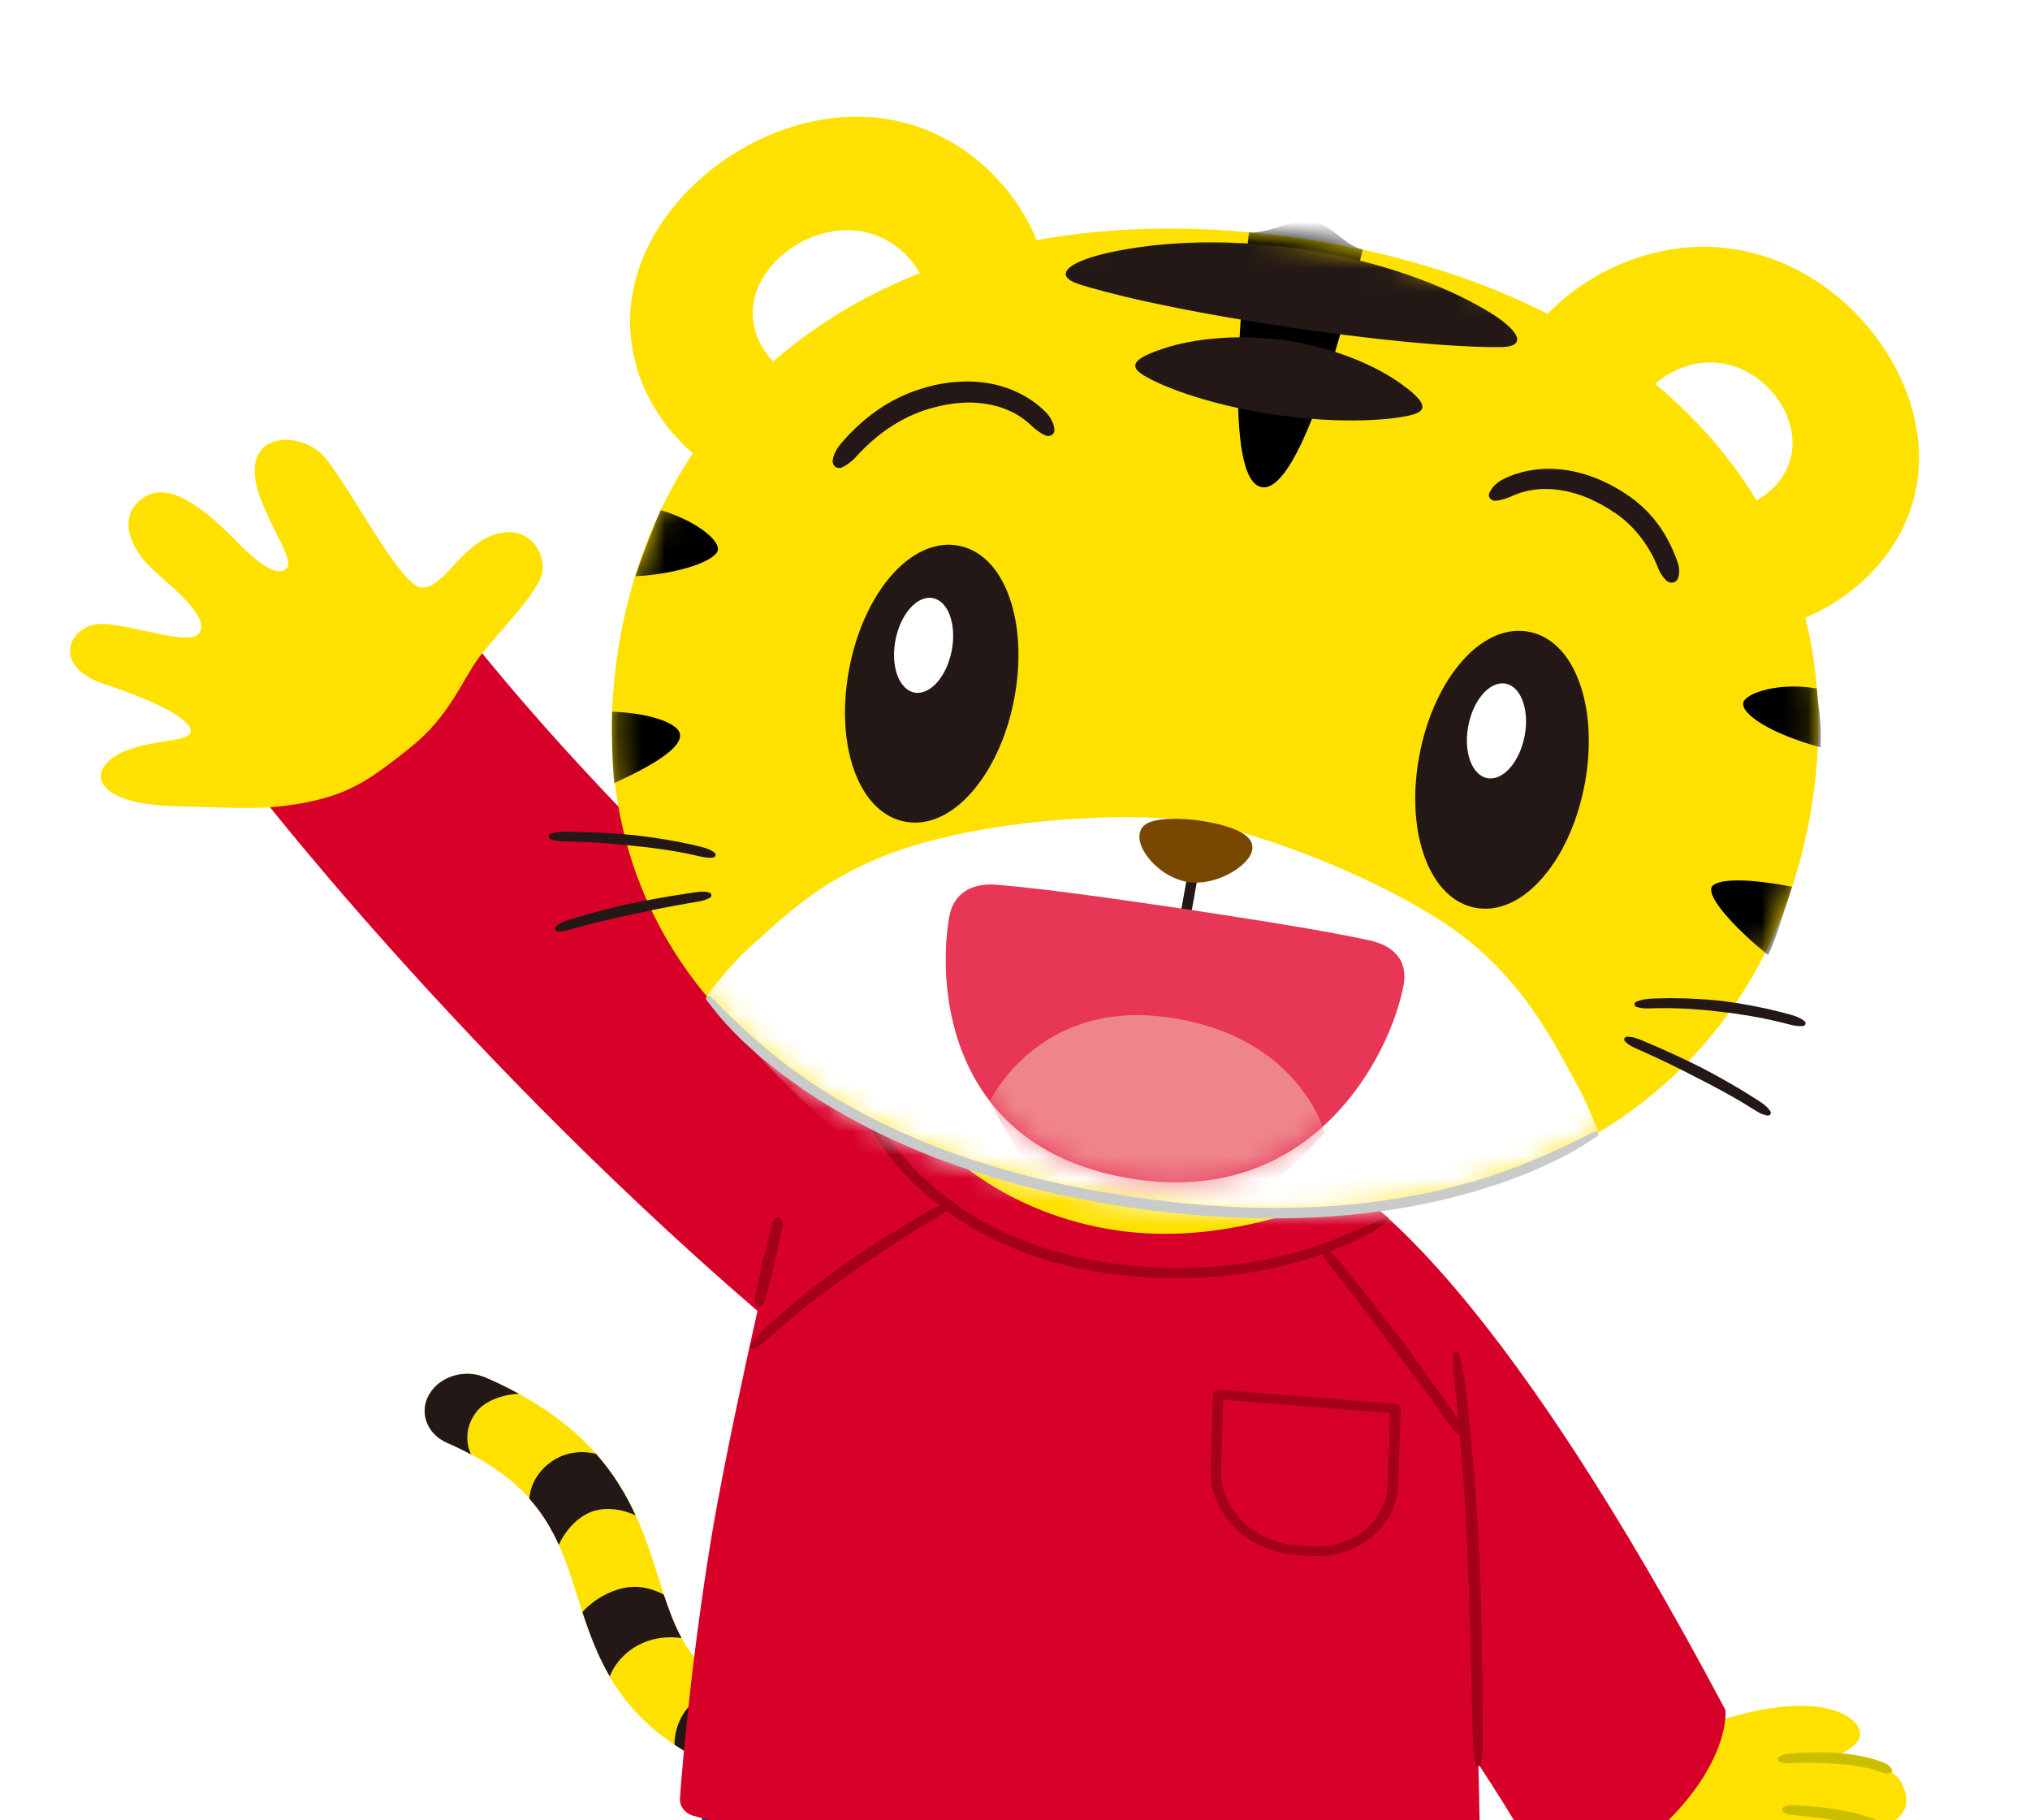 <svg width="87" height="78" viewBox="0 0 87 78" fill="none" xmlns="http://www.w3.org/2000/svg">
<g clip-path="url(#clip0_7001_3022)">
<g filter="url(#filter0_d_7001_3022)">
<path d="M39.316 76.156C40.025 76.007 40.474 75.869 40.544 75.847C41.479 75.553 41.98 74.658 41.663 73.847C41.345 73.039 40.332 72.62 39.401 72.913C39.306 72.942 34.341 74.423 31.098 72.256C29.309 71.062 28.822 69.513 28.204 67.558C27.337 64.812 26.26 61.395 20.816 59.029C19.941 58.649 18.861 58.964 18.406 59.737C17.95 60.51 18.293 61.444 19.168 61.827C23.226 63.591 23.935 65.842 24.757 68.447C25.421 70.55 26.176 72.936 28.886 74.749C32.502 77.167 37.139 76.613 39.316 76.156Z" fill="#FFE100"/>
<path d="M18.402 59.736C18.858 58.964 19.934 58.645 20.812 59.028C21.324 59.25 21.8 59.485 22.238 59.724C22.238 59.724 20.968 59.743 20.382 60.545C19.722 61.45 20.188 62.325 20.188 62.325C19.87 62.155 19.535 61.987 19.161 61.826C18.286 61.446 17.944 60.509 18.399 59.736H18.402Z" fill="#231815"/>
<path d="M27.245 64.936C27.245 64.936 26.137 64.36 25.152 64.868C24.316 65.3 23.949 66.195 23.949 66.195C23.639 65.503 23.243 64.846 22.689 64.221C22.689 64.221 22.682 63.294 23.642 62.624C24.556 61.987 25.548 62.302 25.548 62.302C26.31 63.165 26.839 64.057 27.241 64.939L27.245 64.936Z" fill="#231815"/>
<path d="M29.213 70.196C29.213 70.196 28.377 70.022 27.509 70.418C26.436 70.907 26.132 71.835 26.132 71.835C25.603 70.924 25.257 69.983 24.961 69.079C24.961 69.079 25.582 68.312 26.701 68.051C27.639 67.832 28.451 68.335 28.451 68.335C28.673 69.008 28.902 69.626 29.213 70.196Z" fill="#231815"/>
<path d="M33.119 73.142C33.119 73.142 32.473 73.666 32.138 74.442C31.803 75.218 31.905 76.097 31.905 76.097C30.878 75.817 29.855 75.395 28.906 74.761C28.906 74.761 28.86 73.811 29.576 73.067C30.271 72.346 31.104 72.259 31.104 72.259C31.729 72.675 32.417 72.955 33.119 73.138V73.142Z" fill="#231815"/>
<path d="M39.399 72.916C40.33 72.623 41.343 73.042 41.661 73.85C41.978 74.658 41.477 75.553 40.542 75.85C40.475 75.872 40.023 76.011 39.314 76.159C38.619 76.304 37.673 76.458 36.594 76.526C36.594 76.526 35.651 76.02 35.574 74.942C35.486 73.705 35.902 73.435 35.902 73.435C37.811 73.39 39.342 72.932 39.395 72.916H39.399Z" fill="#231815"/>
<path d="M57.567 53.977C58.308 50.208 53.925 46.337 47.777 45.331C41.63 44.325 36.045 46.564 35.304 50.333C34.563 54.101 38.947 57.972 45.094 58.978C51.242 59.985 56.826 57.746 57.567 53.977Z" fill="#FFE100"/>
<path d="M48.031 59.627C47.043 59.627 46.034 59.543 45.018 59.379C38.641 58.336 34.09 54.246 34.873 50.266C35.656 46.286 41.478 43.897 47.858 44.941C50.917 45.443 53.652 46.647 55.565 48.334C57.523 50.063 58.388 52.095 58.003 54.053C57.618 56.011 56.03 57.64 53.539 58.642C51.913 59.295 50.021 59.627 48.035 59.627H48.031ZM44.848 45.498C40.162 45.498 36.327 47.449 35.744 50.408C35.049 53.953 39.28 57.621 45.176 58.587C48.063 59.06 50.907 58.819 53.183 57.904C55.399 57.015 56.803 55.599 57.135 53.911C57.467 52.224 56.69 50.45 54.951 48.914C53.165 47.336 50.589 46.206 47.703 45.733C46.733 45.575 45.773 45.498 44.848 45.498Z" fill="#231815"/>
<path d="M67.539 78.864L69.088 75.962C69.088 75.962 70.143 74.571 74.716 73.435C78.802 72.42 80.118 73.95 79.618 74.607C78.912 75.528 76.989 75.547 76.989 75.547C76.989 75.547 82.056 79.804 77.317 81.082C72.578 82.36 67.543 78.86 67.543 78.86L67.539 78.864Z" fill="#FFE100"/>
<path d="M76.255 75.409C76.453 75.325 80.733 75.016 81.463 76.346C82.155 77.601 81.216 78.158 80.348 78.355C79.469 78.554 76.576 78.104 76.576 78.104" fill="#FFE100"/>
<path d="M76.221 75.308C76.221 75.308 76.235 75.289 76.263 75.267C76.291 75.241 76.358 75.212 76.436 75.186C76.57 75.144 76.768 75.138 76.997 75.118C77.459 75.086 78.08 75.07 78.701 75.112C79.012 75.138 79.322 75.167 79.612 75.222C79.901 75.27 80.169 75.338 80.399 75.412C80.511 75.444 80.614 75.489 80.706 75.524C80.797 75.556 80.875 75.595 80.931 75.643C81.044 75.734 81.08 75.814 81.08 75.814C81.108 75.878 81.076 75.953 81.005 75.978C80.995 75.981 80.984 75.985 80.97 75.988H80.949C80.949 75.988 80.854 76.001 80.734 75.972C80.617 75.94 80.459 75.869 80.25 75.814C80.046 75.756 79.795 75.705 79.523 75.666C79.252 75.621 78.955 75.595 78.662 75.576C78.07 75.531 77.47 75.531 77.022 75.54C76.796 75.54 76.616 75.569 76.485 75.553C76.432 75.547 76.394 75.528 76.355 75.518C76.316 75.511 76.291 75.502 76.291 75.502H76.281C76.207 75.469 76.175 75.392 76.207 75.325C76.21 75.318 76.214 75.308 76.221 75.302V75.308Z" fill="#CBBE00"/>
<path d="M76.436 77.543C76.436 77.543 80.572 77.653 81.496 78.893C82.117 79.727 81.719 80.982 79.866 81.002C77.925 81.021 75.949 80.602 75.949 80.602" fill="#FFE100"/>
<path d="M75.588 79.614C77.458 79.817 79.42 80.174 80.108 81.073C80.938 82.154 80.454 83.459 78.453 83.407C76.213 83.346 74.392 81.585 73.531 82.573C73.03 83.146 74.985 84.798 72.959 85.69C70.602 86.727 66.777 80.886 66.922 77.988" fill="#FFE100"/>
<path d="M76.436 77.543C76.436 77.543 79.11 77.614 80.638 78.287L76.436 77.543Z" fill="#FFE100"/>
<path d="M76.439 77.436C76.439 77.436 76.51 77.385 76.63 77.362C76.75 77.34 76.919 77.362 77.124 77.369C77.533 77.388 78.077 77.436 78.616 77.517C78.885 77.562 79.156 77.614 79.407 77.668C79.657 77.726 79.887 77.794 80.084 77.858C80.278 77.932 80.448 77.971 80.547 78.048C80.645 78.119 80.684 78.193 80.684 78.193C80.719 78.261 80.688 78.341 80.614 78.373C80.607 78.373 80.6 78.38 80.593 78.38H80.582C80.582 78.38 80.497 78.406 80.381 78.393C80.268 78.373 80.12 78.315 79.933 78.264C79.559 78.161 79.047 78.055 78.525 77.977C78.002 77.894 77.477 77.836 77.082 77.794C76.884 77.771 76.718 77.775 76.602 77.739C76.489 77.704 76.425 77.649 76.425 77.649C76.365 77.597 76.358 77.51 76.415 77.453C76.418 77.449 76.425 77.443 76.432 77.436H76.439Z" fill="#CBBE00"/>
<path d="M39.023 48.1C37.954 47.028 35.975 43.344 33.897 41.769C33.897 41.769 26.031 34.766 20.043 27.218C13.568 28.59 11.285 34.225 11.285 34.225C11.285 34.225 21.917 47.874 36.303 59.363C36.303 59.363 47.326 56.443 39.027 48.097L39.023 48.1Z" fill="#D70029"/>
<path d="M42.024 51.964C52.493 56.7 58.019 50.959 58.019 50.959C59.102 51.87 64.519 55.506 73.936 73.251C73.979 73.331 74.113 75.357 71.526 77.978C69.095 80.438 65.503 79.066 65.45 78.966C63.428 75.337 56.554 65.568 53.651 62.068L36.907 59.688" fill="#D70029"/>
<path d="M62.339 78.284C62.339 78.284 61.976 89.538 61.965 89.831C61.955 90.124 61.655 90.652 59.767 90.819C57.043 91.061 51.235 91.608 46.711 90.462C46.461 90.397 46.295 90.185 46.302 89.95C46.369 87.796 46.489 83.754 46.489 83.754L45.84 83.584C45.84 83.584 44.615 87.412 44.033 89.715C43.977 89.934 43.793 90.104 43.553 90.162C40.829 90.822 36.425 89.827 33.02 89.228C30.437 88.771 28.059 87.857 28.137 87.564C28.211 87.271 30.279 76.983 30.279 76.983L62.343 78.284H62.339Z" fill="#00428E"/>
<path d="M47.399 54.326C53.525 55.208 57.639 53.289 59.534 52.204C59.534 52.23 58.017 50.958 58.017 50.958C55.663 52.03 51.976 53.26 48.073 52.751C43.027 52.091 39.259 48.923 38.242 45.96C38.242 45.96 36.676 44.466 36.037 43.948C36.468 48.675 40.547 53.34 47.399 54.326Z" fill="#D70029"/>
<path d="M36.152 43.936C36.152 43.936 36.184 44.039 36.226 44.235C36.247 44.332 36.279 44.454 36.307 44.596C36.321 44.667 36.336 44.744 36.353 44.825C36.378 44.902 36.403 44.986 36.427 45.072C36.473 45.249 36.529 45.443 36.583 45.652C36.653 45.861 36.731 46.087 36.815 46.328C36.995 46.808 37.225 47.339 37.546 47.89C37.856 48.447 38.262 49.014 38.735 49.584C38.975 49.864 39.247 50.137 39.518 50.418C39.818 50.672 40.097 50.962 40.432 51.206C40.76 51.454 41.089 51.715 41.459 51.934C41.642 52.047 41.819 52.169 42.006 52.276C42.2 52.379 42.391 52.478 42.585 52.581C42.966 52.8 43.389 52.949 43.795 53.135C44.211 53.303 44.645 53.435 45.072 53.58C45.513 53.689 45.947 53.824 46.392 53.911C46.84 53.985 47.281 54.092 47.726 54.14C48.181 54.198 48.629 54.253 49.067 54.275C49.504 54.317 49.942 54.32 50.372 54.33C51.23 54.33 52.062 54.294 52.842 54.191C53.622 54.101 54.352 53.96 55.016 53.795C55.683 53.641 56.272 53.438 56.794 53.258C57.309 53.061 57.754 52.884 58.118 52.726C58.488 52.581 58.767 52.446 58.964 52.366C59.158 52.279 59.264 52.237 59.264 52.237C59.324 52.214 59.391 52.237 59.42 52.292C59.441 52.337 59.427 52.388 59.388 52.417C59.388 52.417 59.021 52.688 58.305 53.061C57.945 53.248 57.493 53.441 56.964 53.641C56.427 53.828 55.82 54.04 55.139 54.201C54.458 54.372 53.71 54.523 52.909 54.62C52.108 54.729 51.254 54.768 50.372 54.774C49.931 54.764 49.483 54.764 49.028 54.723C48.569 54.7 48.117 54.645 47.666 54.591C47.2 54.542 46.748 54.436 46.286 54.362C45.827 54.272 45.376 54.137 44.921 54.024C44.48 53.869 44.031 53.731 43.601 53.557C43.181 53.364 42.74 53.206 42.348 52.977C42.147 52.871 41.946 52.765 41.748 52.659C41.554 52.546 41.371 52.42 41.18 52.301C40.799 52.073 40.457 51.802 40.118 51.541C39.772 51.287 39.483 50.984 39.172 50.717C38.894 50.424 38.611 50.141 38.364 49.848C37.877 49.255 37.458 48.663 37.14 48.083C36.808 47.51 36.572 46.953 36.388 46.457C36.307 46.206 36.23 45.968 36.159 45.752C36.106 45.526 36.067 45.317 36.029 45.13C35.99 44.944 35.968 44.776 35.961 44.631C35.947 44.486 35.944 44.364 35.94 44.264C35.93 44.065 35.93 43.958 35.93 43.958C35.93 43.9 35.983 43.852 36.046 43.852C36.099 43.852 36.145 43.884 36.159 43.929L36.152 43.936Z" fill="#A40018"/>
<path d="M62.402 58.001C62.402 58.001 63.1 62.641 63.248 69.513C63.365 74.897 63.372 77.402 63.457 79.356C63.474 79.762 63.181 80.119 62.737 80.158C59.974 80.39 52.469 80.738 45.694 80.132C37.684 79.482 32.366 78.558 29.706 77.804C29.353 77.704 29.12 77.398 29.141 77.06C29.265 75.174 29.826 69.403 30.732 64.493C31.742 59.029 33.379 52.218 33.379 52.218" fill="#D70029"/>
<path d="M62.514 57.989C62.514 57.989 62.613 58.256 62.705 58.732C62.796 59.209 62.863 59.898 62.952 60.719C63.128 62.368 63.301 64.567 63.407 66.773C63.499 68.978 63.506 71.184 63.537 72.833C63.544 73.66 63.569 74.346 63.548 74.829C63.527 75.312 63.474 75.589 63.474 75.589C63.463 75.647 63.403 75.686 63.336 75.676C63.287 75.669 63.252 75.634 63.241 75.592C63.241 75.592 63.178 75.319 63.139 74.835C63.1 74.356 63.1 73.667 63.075 72.839C63.033 71.187 63.008 68.985 62.899 66.789C62.81 64.593 62.652 62.397 62.493 60.755C62.419 59.933 62.327 59.251 62.295 58.771C62.267 58.291 62.285 58.011 62.285 58.011C62.288 57.953 62.345 57.908 62.408 57.911C62.458 57.911 62.496 57.944 62.514 57.985V57.989Z" fill="#A40018"/>
<path d="M32.398 55.94C32.398 55.94 32.356 55.87 32.346 55.763C32.338 55.654 32.384 55.512 32.416 55.335C32.487 54.981 32.585 54.514 32.691 54.044C32.804 53.577 32.917 53.11 33.012 52.762C33.062 52.588 33.083 52.44 33.136 52.344C33.192 52.247 33.259 52.199 33.259 52.199C33.326 52.154 33.425 52.167 33.475 52.228C33.478 52.231 33.482 52.237 33.485 52.244C33.485 52.244 33.528 52.315 33.535 52.421C33.542 52.53 33.496 52.672 33.464 52.849C33.393 53.203 33.295 53.67 33.189 54.14C33.076 54.607 32.963 55.074 32.868 55.422C32.818 55.596 32.797 55.744 32.744 55.841C32.688 55.937 32.617 55.986 32.617 55.986C32.55 56.031 32.451 56.018 32.402 55.956C32.402 55.953 32.395 55.947 32.391 55.944L32.398 55.94Z" fill="#A40018"/>
<path d="M56.426 66.683C56.313 66.683 56.204 66.679 56.091 66.67L55.474 66.621C53.434 66.457 51.822 64.818 51.882 62.97L51.987 59.747C51.987 59.689 52.016 59.637 52.062 59.599C52.107 59.56 52.167 59.541 52.231 59.547L59.828 60.159C59.948 60.169 60.036 60.262 60.033 60.368L59.927 63.591C59.898 64.487 59.486 65.298 58.769 65.878C58.124 66.399 57.301 66.679 56.426 66.679V66.683ZM56.126 66.261C57.009 66.332 57.834 66.087 58.469 65.575C59.09 65.069 59.45 64.364 59.475 63.582L59.574 60.552L52.428 59.975L52.33 62.98C52.277 64.615 53.702 66.064 55.509 66.209L56.126 66.257V66.261Z" fill="#A40018"/>
<path d="M40.669 51.771C40.669 51.771 40.556 51.893 40.326 52.057C40.093 52.222 39.737 52.415 39.324 52.672C38.495 53.181 37.408 53.88 36.364 54.633C35.838 55.004 35.316 55.38 34.843 55.751C34.606 55.934 34.377 56.111 34.165 56.288C33.957 56.466 33.749 56.623 33.572 56.784C33.393 56.942 33.23 57.087 33.086 57.213C32.944 57.345 32.821 57.457 32.712 57.544C32.489 57.715 32.33 57.792 32.33 57.792H32.327C32.267 57.821 32.193 57.802 32.165 57.747C32.147 57.715 32.147 57.679 32.165 57.651C32.165 57.651 32.239 57.502 32.419 57.29C32.595 57.071 32.902 56.807 33.262 56.482C33.438 56.318 33.647 56.153 33.855 55.97C34.063 55.786 34.296 55.606 34.532 55.416C35.005 55.036 35.527 54.646 36.053 54.266C37.119 53.516 38.227 52.824 39.07 52.322C39.493 52.074 39.843 51.858 40.108 51.742C40.376 51.626 40.549 51.594 40.549 51.594C40.616 51.581 40.679 51.62 40.693 51.681C40.7 51.716 40.693 51.748 40.669 51.774V51.771Z" fill="#A40018"/>
<path d="M56.801 53.47C56.801 53.47 56.949 53.56 57.147 53.753C57.344 53.95 57.581 54.262 57.877 54.626C58.467 55.357 59.239 56.342 59.998 57.334C60.742 58.335 61.469 59.349 62.006 60.116C62.27 60.499 62.503 60.811 62.637 61.05C62.768 61.288 62.807 61.446 62.807 61.446C62.821 61.507 62.782 61.565 62.715 61.581C62.676 61.59 62.637 61.581 62.609 61.558C62.609 61.558 62.471 61.459 62.288 61.252C62.108 61.043 61.896 60.721 61.617 60.344C61.071 59.588 60.333 58.586 59.578 57.598C58.837 56.6 58.082 55.608 57.503 54.874C57.217 54.503 56.963 54.207 56.815 53.978C56.67 53.75 56.617 53.599 56.617 53.599C56.596 53.541 56.632 53.476 56.695 53.46C56.73 53.45 56.769 53.457 56.801 53.473V53.47Z" fill="#A40018"/>
<path d="M17.535 32.074C19.289 30.69 19.783 29.167 20.549 28.143C21.314 27.119 23.227 25.284 23.262 24.385C23.298 23.49 22.532 22.444 21.135 22.927C19.737 23.406 18.993 25.216 18.072 25.18C17.151 25.145 14.896 20.672 13.862 19.533C13.033 18.615 10.972 18.448 10.912 20.106C10.859 21.626 12.662 23.867 12.309 24.321C11.953 24.778 11.113 24.205 10.104 23.165C9.095 22.125 7.408 20.586 6.247 21.265C4.998 21.996 5.453 23.464 6.71 24.556C7.966 25.644 8.94 26.568 8.527 27.138C8.114 27.708 5.655 26.755 4.384 26.736C2.99 26.716 2.105 28.523 4.458 29.308C6.812 30.091 8.22 30.851 8.174 31.356C8.128 31.862 5.962 31.64 4.811 32.483C3.774 33.243 4.271 34.448 7.398 34.541C10.528 34.634 11.491 34.705 13.149 34.377C15.072 33.997 15.962 33.317 17.535 32.074Z" fill="#FFE100"/>
<path d="M44.859 14.814C43.712 19.905 37.106 22.761 32.194 20.903C28.959 19.68 26.817 16.627 27.018 13.33C27.339 8.072 33.941 3.519 39.403 5.454C43.168 6.784 45.734 10.915 44.855 14.818L44.859 14.814Z" fill="#FFE100"/>
<path d="M39.773 13.888C39.3 15.965 36.531 17.121 34.459 16.351C33.097 15.845 32.187 14.593 32.264 13.247C32.388 11.099 35.154 9.254 37.459 10.053C39.046 10.603 40.133 12.297 39.773 13.888Z" fill="white"/>
<path d="M64.136 17.767C63.458 22.881 68.861 27.498 74.273 27.189C77.841 26.986 80.992 24.751 81.955 21.596C83.49 16.57 78.691 10.365 72.714 10.577C68.596 10.725 64.654 13.849 64.136 17.767Z" fill="#FFE100"/>
<path d="M69.912 18.275C69.654 20.227 71.715 21.988 73.782 21.872C75.144 21.795 76.348 20.941 76.715 19.737C77.3 17.818 75.469 15.451 73.186 15.532C71.616 15.586 70.109 16.781 69.912 18.275Z" fill="white"/>
<path d="M77.575 34.942C75.338 47.384 64.227 53.873 48.415 51.512C32.603 49.152 24.343 39.769 26.58 27.327C28.817 14.885 40.384 7.927 55.832 10.232C71.28 12.538 79.809 22.497 77.575 34.939V34.942Z" fill="#FFE100"/>
<mask id="mask0_7001_3022" style="mask-type:luminance" maskUnits="userSpaceOnUse" x="26" y="9" width="52" height="43">
<path d="M77.575 34.943C75.338 47.385 64.227 53.874 48.415 51.513C32.603 49.153 24.343 39.77 26.58 27.328C28.817 14.886 40.384 7.928 55.832 10.233C71.28 12.539 79.809 22.498 77.575 34.94V34.943Z" fill="white"/>
</mask>
<g mask="url(#mask0_7001_3022)">
<path d="M61.606 39.363C58.021 37.1 53.282 35.515 51.094 35.184C48.903 34.862 44.047 34.932 39.859 36.034C35.656 37.138 33.765 39.135 32.022 40.693C31.468 41.189 30.769 42.039 30.282 42.68C34.005 47.156 38.963 52.411 47.191 53.637C55.321 54.851 63.437 51.599 68.515 48.527C68.275 47.932 67.908 47.062 67.689 46.669C66.581 44.683 65.205 41.63 61.609 39.36L61.606 39.363Z" fill="white"/>
<path d="M54.082 20.876C55.758 21.127 57.787 13.264 58.404 10.691C57.614 10.517 57.064 9.606 56.231 9.48C55.405 9.358 54.332 10.028 53.528 9.96C53.214 12.575 52.406 20.621 54.082 20.873V20.876Z" fill="black"/>
<path d="M55.194 14.013C60.166 14.757 63.261 14.902 64.372 14.873C65.484 14.841 65.141 14.12 63.561 13.215C61.983 12.31 59.376 11.212 55.791 10.677C52.206 10.143 49.351 10.426 47.541 10.822C45.73 11.218 45.148 11.804 46.193 12.159C47.237 12.513 50.222 13.273 55.191 14.013H55.194Z" fill="#231815"/>
<path d="M54.589 17.762C57.62 18.213 59.914 17.975 60.613 17.746C61.269 17.53 60.959 17.102 60.016 16.426C59.074 15.75 57.342 14.922 55.157 14.597C52.973 14.272 51.04 14.549 49.91 14.919C48.781 15.289 48.34 15.602 48.887 15.998C49.469 16.42 51.562 17.312 54.589 17.766V17.762Z" fill="#231815"/>
<path d="M30.769 23.538C30.8 23.113 29.798 22.305 28.32 21.86C28.006 22.559 27.473 23.953 27.23 24.694C29.089 24.594 30.737 24.021 30.772 23.538H30.769Z" fill="black"/>
<path d="M29.088 31.321C28.859 30.951 27.821 30.551 26.233 30.497C26.212 31.363 26.24 32.725 26.322 33.556C28.753 32.451 29.356 31.756 29.088 31.321Z" fill="black"/>
<path d="M74.715 30.101C74.581 30.568 75.858 31.437 78.021 32.023C78.088 30.996 77.915 30.255 77.862 29.502C76.253 29.219 74.835 29.689 74.715 30.098V30.101Z" fill="black"/>
<path d="M73.413 37.939C73.003 38.274 74.231 39.678 75.77 40.921C76.101 40.283 76.422 39.163 76.804 37.997C74.902 37.633 73.762 37.656 73.413 37.939Z" fill="black"/>
</g>
<path d="M49.755 45.311C49.755 45.311 49.73 45.311 49.72 45.311C49.596 45.291 49.515 45.188 49.533 45.076L51.015 36.803C51.036 36.691 51.152 36.614 51.272 36.633C51.396 36.652 51.477 36.755 51.459 36.868L49.977 45.14C49.96 45.24 49.864 45.311 49.755 45.311Z" fill="#231815"/>
<path d="M35.682 19.8C35.682 19.8 35.682 19.752 35.696 19.672C35.71 19.594 35.745 19.478 35.812 19.343C35.879 19.208 35.989 19.063 36.126 18.908C36.264 18.751 36.423 18.577 36.613 18.396C36.984 18.032 37.464 17.636 38.046 17.289C38.342 17.121 38.656 16.96 38.995 16.828C39.168 16.757 39.323 16.706 39.528 16.642C39.697 16.596 39.849 16.548 40.032 16.506C40.413 16.426 40.781 16.368 41.154 16.355C41.525 16.329 41.895 16.355 42.252 16.403C42.608 16.455 42.944 16.545 43.251 16.661C43.557 16.773 43.833 16.915 44.073 17.067C44.313 17.215 44.514 17.376 44.68 17.527C44.845 17.678 44.976 17.823 45.05 17.968C45.128 18.107 45.163 18.229 45.177 18.313C45.191 18.4 45.191 18.448 45.191 18.448C45.188 18.58 45.064 18.686 44.919 18.683C44.888 18.683 44.856 18.677 44.824 18.664L44.796 18.654C44.796 18.654 44.75 18.635 44.676 18.596C44.605 18.557 44.517 18.493 44.408 18.416C44.306 18.335 44.193 18.229 44.062 18.11C43.925 17.994 43.766 17.875 43.572 17.762C43.381 17.649 43.159 17.546 42.912 17.466C42.792 17.418 42.658 17.395 42.527 17.356C42.393 17.334 42.255 17.302 42.111 17.285C41.825 17.253 41.525 17.234 41.218 17.26C40.911 17.276 40.597 17.331 40.308 17.392C40.156 17.424 39.98 17.475 39.817 17.517C39.694 17.556 39.528 17.608 39.39 17.662C39.101 17.768 38.829 17.907 38.575 18.045C38.063 18.332 37.626 18.664 37.28 18.979C37.107 19.137 36.956 19.288 36.825 19.427C36.698 19.568 36.585 19.691 36.476 19.778C36.37 19.865 36.267 19.929 36.193 19.974C36.119 20.016 36.07 20.035 36.07 20.035C35.932 20.087 35.773 20.029 35.717 19.903C35.703 19.871 35.696 19.839 35.696 19.81L35.682 19.8Z" fill="#231815"/>
<path d="M71.467 24.921C71.467 24.921 71.424 24.892 71.371 24.834C71.315 24.773 71.248 24.689 71.181 24.586C71.11 24.48 71.061 24.338 70.997 24.18C70.927 24.026 70.849 23.849 70.743 23.668C70.542 23.301 70.256 22.902 69.889 22.535C69.706 22.351 69.501 22.174 69.272 22.016C69.148 21.936 69.025 21.855 68.898 21.775C68.767 21.694 68.651 21.636 68.527 21.566C68.404 21.498 68.266 21.44 68.139 21.375C68.005 21.318 67.871 21.269 67.74 21.218C67.472 21.131 67.201 21.053 66.936 21.015C66.671 20.967 66.414 20.947 66.17 20.954C65.927 20.954 65.701 20.989 65.493 21.028C65.39 21.053 65.295 21.079 65.203 21.102C65.115 21.134 65.031 21.163 64.949 21.192C64.798 21.263 64.663 21.318 64.543 21.359C64.42 21.395 64.321 21.427 64.247 21.44C64.169 21.453 64.124 21.456 64.124 21.456H64.092C63.947 21.466 63.82 21.366 63.81 21.234C63.81 21.205 63.81 21.176 63.82 21.147C63.82 21.147 63.834 21.105 63.877 21.031C63.919 20.96 63.983 20.854 64.102 20.754C64.212 20.645 64.378 20.551 64.575 20.458C64.678 20.416 64.784 20.374 64.9 20.329C65.016 20.294 65.143 20.258 65.27 20.22C65.535 20.158 65.824 20.107 66.131 20.094C66.442 20.078 66.766 20.091 67.095 20.139C67.426 20.184 67.755 20.271 68.083 20.374C68.242 20.432 68.404 20.493 68.563 20.558C68.718 20.632 68.873 20.696 69.025 20.777C69.173 20.86 69.339 20.944 69.473 21.031C69.607 21.121 69.741 21.211 69.875 21.298C70.15 21.495 70.394 21.71 70.613 21.936C71.05 22.387 71.354 22.876 71.565 23.301C71.675 23.514 71.756 23.716 71.827 23.893C71.894 24.074 71.95 24.228 71.961 24.367C71.971 24.509 71.961 24.618 71.939 24.692C71.922 24.766 71.901 24.811 71.901 24.811C71.837 24.943 71.664 25.001 71.52 24.943C71.498 24.934 71.481 24.924 71.463 24.911L71.467 24.921Z" fill="#231815"/>
<path d="M23.587 35.741C23.587 35.741 23.699 35.686 23.893 35.657C24.087 35.628 24.37 35.644 24.701 35.648C25.372 35.66 26.265 35.699 27.154 35.783C28.043 35.883 28.925 36.031 29.582 36.176C29.906 36.256 30.185 36.308 30.365 36.388C30.545 36.469 30.633 36.546 30.633 36.546C30.683 36.591 30.686 36.665 30.633 36.713C30.616 36.733 30.591 36.742 30.566 36.745H30.559C30.559 36.745 30.436 36.768 30.245 36.745C30.054 36.717 29.793 36.646 29.476 36.581C28.837 36.449 27.973 36.321 27.097 36.24C26.226 36.14 25.347 36.089 24.687 36.063C24.359 36.047 24.084 36.056 23.89 36.028C23.699 35.998 23.587 35.947 23.587 35.947C23.523 35.918 23.495 35.847 23.53 35.789C23.541 35.767 23.562 35.751 23.583 35.738L23.587 35.741Z" fill="#231815"/>
<path d="M30.443 38.455C30.443 38.455 30.348 38.522 30.171 38.577C29.995 38.632 29.734 38.661 29.423 38.718C28.802 38.828 27.98 38.983 27.162 39.166C26.343 39.334 25.528 39.527 24.928 39.694C24.628 39.775 24.381 39.858 24.201 39.894C24.017 39.923 23.898 39.907 23.898 39.907H23.894C23.823 39.897 23.774 39.836 23.785 39.768C23.788 39.746 23.799 39.723 23.816 39.707C23.816 39.707 23.898 39.627 24.063 39.54C24.229 39.453 24.487 39.388 24.79 39.292C25.401 39.111 26.219 38.896 27.045 38.712C27.874 38.541 28.711 38.4 29.339 38.303C29.653 38.258 29.914 38.206 30.101 38.206C30.291 38.206 30.404 38.248 30.404 38.248C30.471 38.271 30.507 38.342 30.482 38.403C30.471 38.425 30.457 38.445 30.44 38.458L30.443 38.455Z" fill="#231815"/>
<path d="M77.264 43.966C77.264 43.966 77.14 43.979 76.942 43.953C76.749 43.924 76.484 43.837 76.156 43.766C75.503 43.608 74.617 43.451 73.724 43.354C73.28 43.296 72.832 43.258 72.412 43.232C72.2 43.216 71.999 43.212 71.805 43.206C71.611 43.196 71.431 43.196 71.261 43.2C71.092 43.2 70.937 43.2 70.803 43.206C70.665 43.216 70.549 43.216 70.446 43.206C70.249 43.19 70.129 43.142 70.129 43.142H70.125C70.062 43.116 70.03 43.045 70.058 42.987C70.069 42.965 70.086 42.945 70.111 42.932C70.111 42.932 70.221 42.874 70.422 42.833C70.623 42.791 70.912 42.784 71.258 42.778C71.431 42.771 71.618 42.768 71.819 42.775C72.017 42.778 72.228 42.775 72.444 42.791C72.878 42.807 73.336 42.839 73.795 42.89C74.709 43.006 75.612 43.183 76.279 43.357C76.611 43.444 76.893 43.512 77.077 43.596C77.26 43.682 77.348 43.77 77.348 43.77C77.398 43.818 77.394 43.892 77.341 43.934C77.32 43.95 77.295 43.963 77.271 43.966H77.264Z" fill="#231815"/>
<path d="M69.724 44.424C69.724 44.424 69.851 44.417 70.042 44.462C70.233 44.511 70.48 44.63 70.783 44.755C71.386 45.016 72.184 45.377 72.964 45.77C73.736 46.175 74.492 46.61 75.042 46.958C75.314 47.135 75.55 47.273 75.688 47.402C75.825 47.531 75.882 47.634 75.882 47.634C75.913 47.692 75.885 47.763 75.822 47.792C75.797 47.801 75.769 47.805 75.744 47.801H75.741C75.741 47.801 75.617 47.782 75.444 47.705C75.275 47.621 75.056 47.47 74.781 47.306C74.234 46.974 73.482 46.559 72.713 46.175C71.951 45.773 71.171 45.403 70.582 45.135C70.289 44.997 70.035 44.9 69.873 44.804C69.71 44.704 69.636 44.614 69.636 44.614C69.59 44.562 69.601 44.488 69.657 44.446C69.678 44.43 69.703 44.424 69.728 44.42L69.724 44.424Z" fill="#231815"/>
<path d="M51.344 35.559C51.951 35.649 53.115 35.91 53.228 36.255C53.359 36.648 52.085 37.552 51.012 37.404C49.837 37.218 49.047 35.981 49.336 35.672C49.555 35.437 50.737 35.469 51.344 35.559Z" fill="#784700"/>
<path d="M51.254 37.821C51.151 37.821 51.046 37.815 50.943 37.802C49.959 37.644 49.165 36.884 48.914 36.246C48.734 35.786 48.886 35.525 48.995 35.409C49.493 34.881 51.391 35.158 51.409 35.161C52.327 35.3 53.459 35.58 53.646 36.137C53.703 36.308 53.703 36.585 53.371 36.932C52.933 37.393 52.083 37.821 51.25 37.821H51.254ZM49.729 35.934C49.821 36.227 50.35 36.887 51.088 37.003C51.769 37.1 52.549 36.614 52.753 36.356C52.531 36.23 51.942 36.053 51.271 35.95C50.717 35.867 50.022 35.873 49.729 35.931V35.934Z" fill="#784700"/>
<path d="M43.054 29.761C42.507 32.817 40.665 35.084 38.94 34.826C37.214 34.569 36.262 31.883 36.809 28.831C37.356 25.775 39.197 23.508 40.923 23.766C42.648 24.023 43.601 26.709 43.054 29.761Z" fill="#231815"/>
<path d="M39.215 35.249C39.099 35.249 38.986 35.239 38.87 35.223C36.876 34.927 35.779 32.09 36.375 28.764C36.971 25.441 38.997 23.071 40.994 23.367C42 23.519 42.804 24.308 43.259 25.589C43.683 26.78 43.764 28.287 43.489 29.826C43.213 31.366 42.61 32.77 41.791 33.774C41.012 34.734 40.108 35.249 39.212 35.249H39.215ZM40.648 24.15C39.244 24.15 37.723 26.243 37.247 28.896C36.749 31.678 37.557 34.212 39.011 34.431C39.664 34.528 40.419 34.116 41.082 33.298C41.816 32.393 42.363 31.114 42.617 29.698C42.871 28.284 42.801 26.913 42.419 25.84C42.077 24.871 41.506 24.262 40.853 24.163C40.786 24.153 40.719 24.146 40.648 24.146V24.15Z" fill="#231815"/>
<path d="M40.797 27.832C40.596 28.953 39.89 29.78 39.22 29.681C38.549 29.581 38.168 28.592 38.369 27.472C38.57 26.351 39.276 25.524 39.946 25.623C40.617 25.723 40.998 26.712 40.797 27.832Z" fill="white"/>
<path d="M67.493 33.453C66.946 36.508 65.104 38.775 63.378 38.518C61.653 38.26 60.7 35.575 61.247 32.522C61.794 29.469 63.636 27.199 65.362 27.457C67.087 27.715 68.04 30.4 67.493 33.453Z" fill="#231815"/>
<path d="M63.655 38.938C63.538 38.938 63.426 38.928 63.309 38.912C61.316 38.613 60.218 35.776 60.815 32.453C61.09 30.914 61.693 29.51 62.512 28.505C63.394 27.42 64.431 26.908 65.437 27.056C66.443 27.208 67.247 27.997 67.702 29.278C68.126 30.47 68.207 31.976 67.932 33.516C67.656 35.055 67.053 36.459 66.234 37.463C65.455 38.423 64.551 38.938 63.655 38.938ZM65.102 27.839C64.495 27.839 63.821 28.248 63.221 28.985C62.487 29.89 61.94 31.168 61.686 32.585C61.188 35.367 61.996 37.901 63.45 38.12C64.103 38.217 64.858 37.805 65.522 36.987C66.256 36.082 66.802 34.804 67.057 33.387C67.311 31.97 67.24 30.602 66.859 29.529C66.517 28.56 65.945 27.951 65.289 27.852C65.225 27.842 65.162 27.839 65.098 27.839H65.102Z" fill="#231815"/>
<path d="M65.348 31.499C65.147 32.62 64.441 33.447 63.77 33.348C63.1 33.248 62.719 32.259 62.92 31.139C63.121 30.018 63.827 29.191 64.497 29.29C65.168 29.39 65.549 30.379 65.348 31.499Z" fill="white"/>
<path d="M48.662 50.531C56.319 51.674 59.608 45.182 60.155 42.201C60.342 41.183 59.756 40.523 58.694 40.295C56.485 39.821 53.842 39.422 50.74 38.945C47.635 38.495 44.989 38.105 42.73 37.912C41.647 37.819 40.86 38.273 40.68 39.293C40.155 42.278 40.603 49.327 48.662 50.531Z" fill="#E73656"/>
<mask id="mask1_7001_3022" style="mask-type:luminance" maskUnits="userSpaceOnUse" x="40" y="37" width="21" height="14">
<path d="M48.662 50.532C56.319 51.675 59.608 45.184 60.155 42.202C60.342 41.184 59.756 40.524 58.694 40.296C56.485 39.822 53.842 39.423 50.74 38.946C47.635 38.496 44.989 38.106 42.73 37.913C41.647 37.819 40.86 38.273 40.68 39.294C40.155 42.279 40.603 49.328 48.662 50.532Z" fill="white"/>
</mask>
<g mask="url(#mask1_7001_3022)">
<path d="M56.773 48.541C56.773 48.541 55.714 44.41 50.128 43.605C44.486 42.762 42.422 47.196 42.422 47.196C46.021 54.292 50.771 55.078 56.776 48.541H56.773Z" fill="#EF858C"/>
</g>
<path d="M68.468 48.679C68.468 48.679 68.334 48.766 68.087 48.927C67.84 49.091 67.469 49.317 66.965 49.581C66.714 49.713 66.432 49.851 66.122 49.986C65.811 50.125 65.476 50.279 65.102 50.411C64.731 50.55 64.34 50.704 63.913 50.83C63.701 50.898 63.482 50.968 63.26 51.039C63.034 51.1 62.801 51.162 62.568 51.226C61.626 51.487 60.578 51.69 59.47 51.864C58.355 52.018 57.173 52.144 55.945 52.182C54.717 52.227 53.447 52.218 52.159 52.131C50.871 52.063 49.576 51.906 48.274 51.722C47.635 51.609 46.996 51.522 46.354 51.384C46.037 51.319 45.716 51.255 45.398 51.191C45.084 51.117 44.77 51.039 44.459 50.965C43.831 50.827 43.228 50.634 42.621 50.473C42.028 50.276 41.428 50.109 40.86 49.893C39.71 49.5 38.641 49.017 37.639 48.547C36.654 48.048 35.733 47.549 34.939 47.021C34.738 46.889 34.537 46.766 34.353 46.634C34.17 46.502 33.987 46.37 33.81 46.245C33.45 45.997 33.14 45.733 32.836 45.491C32.529 45.256 32.272 45.008 32.025 44.783C31.774 44.564 31.562 44.345 31.375 44.149C30.994 43.756 30.723 43.424 30.546 43.196C30.37 42.967 30.274 42.844 30.274 42.844C30.239 42.796 30.25 42.732 30.303 42.696C30.352 42.664 30.416 42.674 30.454 42.709H30.458C30.458 42.709 30.567 42.822 30.776 43.025C30.984 43.228 31.27 43.537 31.675 43.894C31.866 44.084 32.081 44.29 32.332 44.5C32.582 44.709 32.833 44.954 33.136 45.182C33.433 45.414 33.74 45.675 34.092 45.916C34.265 46.039 34.442 46.167 34.625 46.296C34.809 46.425 35.006 46.544 35.204 46.673C35.987 47.191 36.891 47.675 37.861 48.164C38.849 48.621 39.901 49.094 41.037 49.478C41.594 49.69 42.187 49.851 42.773 50.044C43.373 50.202 43.969 50.392 44.587 50.524C44.894 50.598 45.204 50.669 45.514 50.743C45.825 50.804 46.139 50.869 46.453 50.93C47.074 51.065 47.727 51.149 48.362 51.261C49.632 51.442 50.92 51.606 52.187 51.677C53.457 51.767 54.71 51.777 55.917 51.738C57.127 51.703 58.292 51.584 59.389 51.435C60.483 51.265 61.51 51.072 62.434 50.817C62.667 50.756 62.893 50.695 63.115 50.637C63.334 50.569 63.546 50.502 63.754 50.434C64.174 50.312 64.558 50.16 64.922 50.025C65.289 49.9 65.617 49.745 65.927 49.619C66.242 49.497 66.517 49.368 66.764 49.246C67.272 49.03 67.66 48.821 67.928 48.692C68.2 48.563 68.345 48.492 68.345 48.492C68.401 48.467 68.472 48.486 68.5 48.537C68.528 48.586 68.51 48.64 68.465 48.673L68.468 48.679Z" fill="#C9CACA"/>
</g>
</g>
<defs>
<filter id="filter0_d_7001_3022" x="-6" y="-4" width="97.244" height="122.746" filterUnits="userSpaceOnUse" color-interpolation-filters="sRGB">
<feFlood flood-opacity="0" result="BackgroundImageFix"/>
<feColorMatrix in="SourceAlpha" type="matrix" values="0 0 0 0 0 0 0 0 0 0 0 0 0 0 0 0 0 0 127 0" result="hardAlpha"/>
<feOffset/>
<feGaussianBlur stdDeviation="4.5"/>
<feComposite in2="hardAlpha" operator="out"/>
<feColorMatrix type="matrix" values="0 0 0 0 0 0 0 0 0 0 0 0 0 0 0 0 0 0 0.25 0"/>
<feBlend mode="normal" in2="BackgroundImageFix" result="effect1_dropShadow_7001_3022"/>
<feBlend mode="normal" in="SourceGraphic" in2="effect1_dropShadow_7001_3022" result="shape"/>
</filter>
<clipPath id="clip0_7001_3022">
<rect width="87" height="78" fill="white"/>
</clipPath>
</defs>
</svg>
